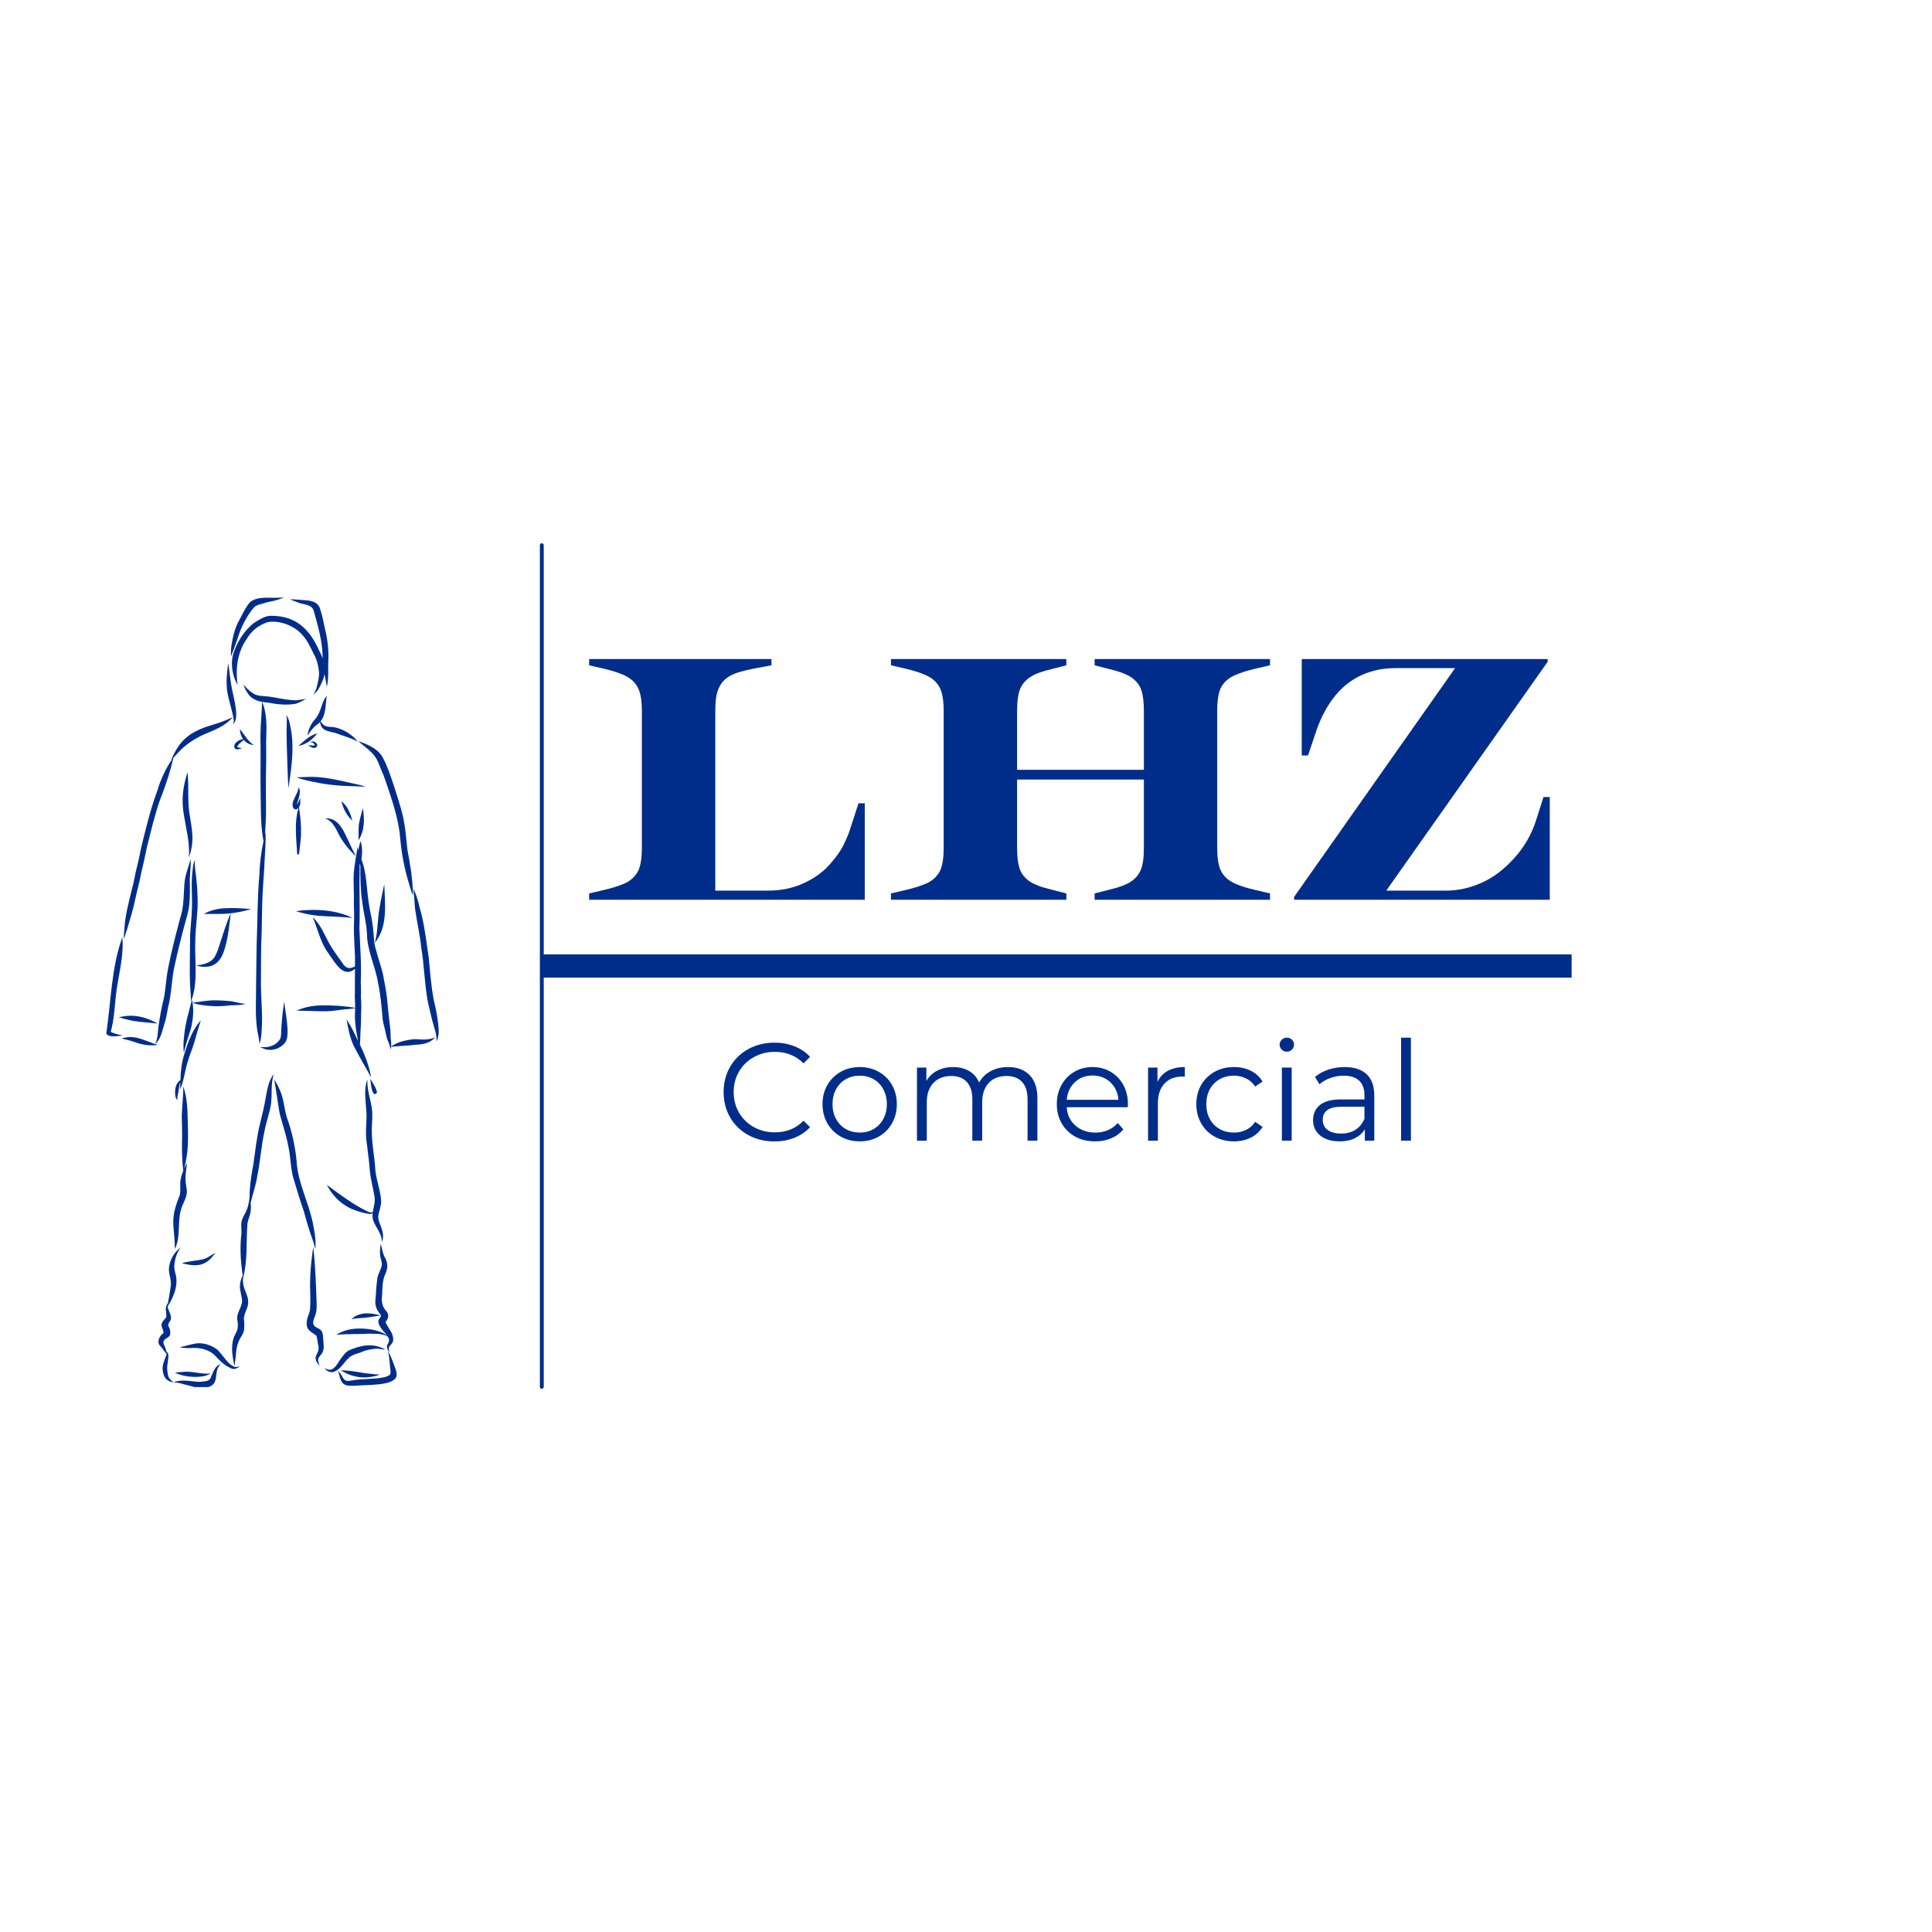 <?xml version="1.0" encoding="UTF-8"?> <svg xmlns="http://www.w3.org/2000/svg" xmlns:xlink="http://www.w3.org/1999/xlink" width="500" zoomAndPan="magnify" viewBox="0 0 375 375" height="500" preserveAspectRatio="xMidYMid meet" version="1.0"><defs><g></g><clipPath id="b5f0a1a274"><path d="M 44 115.48 L 56 115.48 L 56 128 L 44 128 Z M 44 115.48 " clip-rule="nonzero"></path></clipPath><clipPath id="7cdc06ce3a"><path d="M 20.633 181 L 24 181 L 24 202 L 20.633 202 Z M 20.633 181 " clip-rule="nonzero"></path></clipPath><clipPath id="2c32a5d1e9"><path d="M 33 264 L 43 264 L 43 269.23 L 33 269.23 Z M 33 264 " clip-rule="nonzero"></path></clipPath><clipPath id="69248e17d6"><path d="M 80.172 172.441 L 85.133 172.441 L 85.133 202.211 L 80.172 202.211 Z M 80.172 172.441 " clip-rule="nonzero"></path></clipPath></defs><path stroke-linecap="round" transform="matrix(0, -0.75, 0.75, 0, 104.789, 269.555)" fill="none" stroke-linejoin="miter" d="M 0.5 0.5 L 218.312 0.5 " stroke="#002d8a" stroke-width="1" stroke-opacity="1" stroke-miterlimit="4"></path><path fill="#002d8a" d="M 59.426 135.637 C 58.773 135.727 58.117 135.875 57.461 135.938 C 56.051 135.895 54.637 135.633 53.254 135.371 C 53.285 135.375 53.316 135.383 53.348 135.387 C 50.059 134.762 49.82 135.734 47.238 132.871 C 48.016 134.988 48.988 135.895 50.867 136.234 C 50.816 138.453 50.566 140.66 50.547 142.879 C 50.621 146.211 50.531 149.543 50.578 152.871 C 50.668 156.344 50.488 159.855 51.145 163.277 C 50.672 165.465 50.402 167.688 50.34 169.926 C 49.938 174.391 49.996 178.871 49.816 183.348 C 49.742 187.023 49.723 190.703 49.672 194.383 C 49.637 196.695 49.656 199.016 50.195 201.277 C 50.277 201.73 50.328 202.195 50.391 202.648 C 50.66 201.742 50.762 200.801 50.801 199.855 C 51.008 196.688 50.609 193.527 50.652 190.359 C 50.66 187.176 50.641 183.992 50.793 180.812 C 50.848 177.574 50.867 174.336 51.117 171.102 C 51.199 169.961 51.277 168.82 51.328 167.676 C 51.324 167.703 51.324 167.73 51.32 167.758 C 51.348 167.367 51.371 166.977 51.387 166.586 C 51.387 166.59 51.387 166.594 51.387 166.594 C 51.469 164.934 51.617 163.258 51.547 161.594 C 51.516 161.715 51.488 161.832 51.457 161.949 C 51.492 161.113 51.52 160.277 51.586 159.445 C 51.684 157.289 51.59 155.129 51.613 152.973 C 51.586 150.531 51.703 148.098 51.668 145.656 C 51.562 142.504 52.16 139.23 50.875 136.234 C 51.195 136.297 51.539 136.336 51.914 136.363 C 53.695 136.699 55.523 136.922 57.324 136.613 C 58.07 136.418 58.742 135.992 59.426 135.637 " fill-opacity="1" fill-rule="nonzero"></path><path fill="#002d8a" d="M 55.996 152.953 C 56.09 152.391 56.164 151.82 56.238 151.254 C 56.715 147.969 57.059 144.594 56.426 141.309 C 56.281 140.746 56.066 139 55.449 138.879 C 55.836 139.18 55.621 140.012 55.66 140.465 C 55.613 141.551 55.598 142.637 55.645 143.723 C 55.695 146.391 55.805 149.055 55.906 151.719 C 55.926 152.133 55.953 152.543 55.996 152.953 " fill-opacity="1" fill-rule="nonzero"></path><path fill="#002d8a" d="M 45.391 139.934 C 45.395 140.164 45.27 140.367 45.105 140.512 C 45.238 140.465 45.363 140.41 45.465 140.309 C 46.457 138.984 45.242 135.035 44.961 133.418 C 44.688 131.855 44.527 130.27 44.305 128.707 C 44.039 130.488 43.867 132.32 44.09 134.117 C 44.383 136.082 45.152 137.969 45.391 139.934 " fill-opacity="1" fill-rule="nonzero"></path><g clip-path="url(#b5f0a1a274)"><path fill="#002d8a" d="M 46.008 124.258 C 46.703 121.934 47.77 119.66 49.371 117.82 C 49.863 117.398 50.531 117.309 51.129 117.113 C 51.629 116.941 52.148 116.84 52.664 116.73 C 53.508 116.57 54.32 116.281 55.121 115.969 C 54.836 115.977 54.539 115.988 54.254 116.004 C 52.414 116.156 49.859 115.594 48.418 116.996 C 47.559 118.078 46.973 119.355 46.328 120.574 C 45.512 122.082 45.156 123.785 44.898 125.465 C 44.812 126.121 44.816 126.789 44.824 127.449 C 45.234 126.395 45.629 125.324 46.008 124.258 " fill-opacity="1" fill-rule="nonzero"></path></g><path fill="#002d8a" d="M 60.875 118.543 C 60.863 118.488 60.852 118.434 60.844 118.379 C 61.598 121.043 62.379 123.734 62.582 126.512 C 62.598 126.949 62.609 127.383 62.629 127.82 C 62.434 127.242 62.18 126.688 61.891 126.168 C 60.039 122.004 57.312 119.484 52.551 119.527 C 51.348 119.562 50.305 120.273 49.32 120.895 C 47.465 122.277 45.926 124.758 45.25 126.961 C 44.863 128.426 44.984 130.02 45.441 131.457 C 45.609 131.969 45.84 132.457 46.133 132.906 C 46.039 132.402 45.992 131.891 45.969 131.379 C 45.969 131.402 45.973 131.426 45.973 131.445 C 45.824 128.863 46.348 126.223 47.855 124.078 C 48.816 122.422 50.059 121.461 51.836 120.785 C 54.164 120.289 57.172 121.441 58.691 123.254 C 59.672 124.293 60.238 125.621 60.875 126.883 C 61.477 127.945 61.789 129.145 61.91 130.355 C 61.992 131.23 61.781 132.082 61.586 132.926 C 61.449 133.602 61.219 134.246 60.809 134.805 C 61.754 134.199 62.164 133.121 62.605 132.141 C 62.797 131.715 62.918 131.273 62.977 130.828 C 63.148 131.656 63.324 132.484 63.438 133.316 C 63.789 131.805 63.695 130.359 63.699 128.844 C 63.863 126.559 63.629 124.27 63.078 122.051 C 62.773 120.66 62.523 119.254 62.039 117.91 C 61.434 116.547 59.75 116.527 58.469 116.449 C 57.738 116.391 57.004 116.312 56.27 116.324 C 56.77 116.531 57.281 116.742 57.797 116.922 C 58.805 117.395 60.547 117.242 60.875 118.543 " fill-opacity="1" fill-rule="nonzero"></path><path fill="#002d8a" d="M 62.219 140.023 C 63.305 138.68 63.164 136.766 63.418 135.047 C 62.328 136.371 62.348 138.289 61.184 139.562 C 60.344 140.461 59.852 141.578 59.68 142.785 C 60.203 142.047 60.691 141.285 61.422 140.734 C 61.406 140.75 61.387 140.766 61.367 140.781 C 61.66 140.594 61.902 140.383 62.109 140.156 C 62.402 141.855 63.488 141.852 65.059 142.262 C 66.535 142.812 68.074 143.207 69.469 143.953 C 68.281 142.504 66.547 141.43 64.695 141.121 C 63.301 141.047 62.973 141.074 62.219 140.023 " fill-opacity="1" fill-rule="nonzero"></path><path fill="#002d8a" d="M 46.008 144.973 C 46.012 144.977 46.012 144.98 46.012 144.984 C 46.012 144.98 46.012 144.977 46.008 144.973 Z M 46.008 144.965 C 46.008 144.969 46.008 144.969 46.008 144.973 C 46.008 144.969 46.008 144.969 46.008 144.965 Z M 46.566 141.516 C 46.559 142.219 46.793 142.918 47.203 143.469 C 47.129 143.48 47.059 143.496 46.992 143.508 C 46.539 143.605 46.102 143.816 45.785 144.156 C 45.363 144.535 45.305 145.461 46.039 145.461 C 46.371 145.441 46.695 145.332 47.004 145.211 C 46.684 145.137 46.305 145.164 46.02 144.992 C 46.242 144.402 46.836 144.035 47.332 143.633 C 47.805 144.191 48.469 144.57 49.25 144.602 C 48.082 143.852 47.418 142.574 46.566 141.516 " fill-opacity="1" fill-rule="nonzero"></path><path fill="#002d8a" d="M 57.895 144.797 C 59.598 144.43 60.516 143.621 61.617 142.344 C 60.125 142.672 59.031 143.855 57.895 144.797 " fill-opacity="1" fill-rule="nonzero"></path><path fill="#002d8a" d="M 60.406 144.672 C 60.41 144.672 60.414 144.672 60.422 144.672 C 60.43 144.672 60.441 144.676 60.449 144.676 C 60.438 144.672 60.422 144.672 60.406 144.672 " fill-opacity="1" fill-rule="nonzero"></path><path fill="#002d8a" d="M 61.277 145.109 C 62.027 144.598 61.203 143.797 60.527 143.926 C 59.824 144.133 60.668 143.93 61.008 144.414 C 61.301 144.824 60.656 144.703 60.422 144.672 C 60.219 144.652 60.016 144.641 59.816 144.645 C 60.23 144.906 60.766 145.355 61.277 145.109 " fill-opacity="1" fill-rule="nonzero"></path><path fill="#002d8a" d="M 57.637 165.078 C 57.703 165.32 57.531 165.812 57.875 165.859 C 57.988 165.852 58.051 165.762 58.059 165.656 C 58.16 164.512 58.352 163.379 58.418 162.23 C 58.488 160.387 58.34 158.516 58.02 156.703 C 58.219 156.402 58.324 155.992 58.285 155.68 C 58.297 155.422 58.305 155.16 58.305 154.902 C 58.062 155.32 57.914 155.809 57.609 156.188 C 57.871 155.09 58.555 153.848 57.965 152.75 C 57.961 154.066 56.188 155.699 57 156.949 C 57.371 157.219 57.703 157.09 57.941 156.809 C 57.133 159.492 57.48 162.32 57.637 165.078 " fill-opacity="1" fill-rule="nonzero"></path><path fill="#002d8a" d="M 24.742 180.141 C 25.281 178.277 25.875 176.438 26.25 174.535 C 26.617 172.848 27.098 171.191 27.395 169.488 C 27.816 167.824 28.172 166.152 28.508 164.469 C 28.867 162.945 29.301 161.438 29.652 159.914 C 30.176 158.074 30.641 156.215 31.379 154.445 C 32.281 152.051 33.098 149.586 33.652 147.086 C 33.898 146.824 34.141 146.562 34.379 146.297 C 35.832 144.648 37.664 143.41 39.664 142.52 C 41.656 141.68 43.785 140.91 45.184 139.176 C 43.543 140.035 41.766 140.535 40.008 141.082 C 36.395 142.387 34.699 143.988 33.227 147.531 C 33.305 147.449 33.387 147.367 33.465 147.285 C 32.188 149.156 31.211 151.195 30.57 153.371 C 29.219 157.023 28.301 160.82 27.387 164.598 C 27.094 166.125 26.75 167.641 26.367 169.148 C 26.125 170.285 25.938 171.438 25.609 172.555 C 25.008 175.105 24.293 177.652 24.145 180.285 C 23.875 183.223 24 182.258 24.742 180.141 " fill-opacity="1" fill-rule="nonzero"></path><path fill="#002d8a" d="M 36.398 149.891 C 35.449 152.883 35.176 155.344 35.734 158.449 C 36.172 161.082 36.879 163.688 36.66 166.383 C 37.875 163.25 37.215 160.824 36.738 157.68 C 36.379 155.098 36.691 152.473 36.398 149.891 " fill-opacity="1" fill-rule="nonzero"></path><g clip-path="url(#7cdc06ce3a)"><path fill="#002d8a" d="M 21.492 200.285 C 22.23 197.641 22.262 194.879 22.625 192.172 C 23.117 188.766 24.066 185.371 23.742 181.906 C 21.594 187.91 21.559 194.352 20.633 200.574 C 21.004 201.508 23.016 201.039 23.824 201.012 C 23.043 200.809 22.219 200.656 21.492 200.285 " fill-opacity="1" fill-rule="nonzero"></path></g><path fill="#002d8a" d="M 24.402 201.371 C 24.129 201.426 23.852 201.484 23.586 201.559 C 24.285 201.777 25.023 201.883 25.715 202.125 C 26.984 202.609 28.332 202.949 29.699 202.891 C 29.996 202.867 30.32 202.93 30.586 202.758 C 30.477 202.758 30.363 202.754 30.262 202.707 C 28.371 202.105 26.445 200.957 24.402 201.371 " fill-opacity="1" fill-rule="nonzero"></path><path fill="#002d8a" d="M 30.551 202.195 C 31.242 201.293 31.48 200.156 31.801 199.094 C 32.168 197.992 32.406 196.867 32.578 195.723 C 33.355 192.84 33.277 189.824 34.004 186.934 C 34.504 184.645 35.078 182.367 35.668 180.102 C 36.07 178.535 36.633 177 36.758 175.379 C 36.902 173.855 36.871 172.328 36.832 170.801 C 36.867 169.449 37.074 168.098 37.016 166.742 C 36.586 168.262 35.969 169.746 35.812 171.324 C 35.613 173.555 35.746 175.84 35.027 178 C 34.125 181.387 33.234 184.777 32.57 188.223 C 32.23 190.066 32.164 191.949 31.797 193.785 C 31.352 195.523 31.043 197.289 30.785 199.062 C 30.637 200.105 30.66 201.18 30.309 202.18 C 30.238 202.336 30.148 202.477 30.055 202.617 C 30.242 202.504 30.414 202.367 30.551 202.195 " fill-opacity="1" fill-rule="nonzero"></path><path fill="#002d8a" d="M 24.117 197.254 C 23.766 197.305 23.406 197.367 23.062 197.445 C 23.656 197.637 24.258 197.805 24.867 197.941 C 26.496 198.352 28.18 198.422 29.844 198.59 C 30.09 198.617 30.344 198.648 30.586 198.664 C 28.641 197.543 26.367 196.891 24.117 197.254 " fill-opacity="1" fill-rule="nonzero"></path><path fill="#002d8a" d="M 37.379 168.953 C 37.055 171.34 37.324 173.738 37.266 176.133 C 37.219 178.273 36.879 180.398 36.891 182.539 C 36.895 185.219 36.781 187.902 36.867 190.582 C 36.91 191.855 37.055 193.129 37.07 194.402 C 38.539 190.637 37.738 186.531 37.906 182.602 C 37.934 179.891 38.449 177.199 38.359 174.488 C 38.316 173.227 38.277 171.961 38.113 170.711 C 38.059 169.453 37.684 168.188 37.852 166.938 C 37.477 167.539 37.469 168.27 37.379 168.953 " fill-opacity="1" fill-rule="nonzero"></path><path fill="#002d8a" d="M 43.953 177.359 C 43.934 177.359 43.918 177.359 43.898 177.359 C 43.895 177.359 43.887 177.363 43.879 177.363 C 43.906 177.359 43.93 177.359 43.953 177.359 " fill-opacity="1" fill-rule="nonzero"></path><path fill="#002d8a" d="M 43.723 176.281 C 42.277 176.352 40.824 176.668 39.57 177.41 C 41.008 177.359 42.457 177.441 43.898 177.359 C 44.191 177.336 44.484 177.309 44.777 177.273 C 43.879 179.305 43.25 181.438 42.562 183.547 C 41.824 185.793 41.434 186.793 38.91 187.27 C 38.625 187.316 38.328 187.348 38.043 187.391 C 38.414 187.484 38.785 187.582 39.16 187.633 C 41.93 187.91 43.062 186.238 43.715 183.816 C 44.324 181.691 44.52 179.457 44.789 177.273 C 46.129 177.117 47.461 176.844 48.75 176.449 C 47.082 176.305 45.398 176.203 43.723 176.281 " fill-opacity="1" fill-rule="nonzero"></path><path fill="#002d8a" d="M 44.953 195.125 C 45.859 195.098 46.777 195.105 47.656 194.867 C 46.715 194.762 45.805 194.508 44.879 194.336 C 43.848 194.23 42.805 194.164 41.77 194.16 C 40.285 194.145 38.832 194.453 37.367 194.621 C 37.332 194.434 37.297 194.25 37.254 194.066 C 36.707 196.277 35.988 198.449 35.781 200.73 C 35.613 201.926 35.547 203.141 35.68 204.344 C 35.789 203.969 35.879 203.578 35.973 203.191 C 36.312 201.777 36.91 200.434 37.203 199.004 C 37.492 197.574 37.613 196.074 37.367 194.633 C 38.465 195.051 39.652 195.164 40.82 195.258 C 42.203 195.387 43.578 195.258 44.953 195.125 " fill-opacity="1" fill-rule="nonzero"></path><path fill="#002d8a" d="M 54.633 199.234 C 54.555 199.992 54.633 200.773 54.445 201.516 C 53.859 202.746 52.398 203.336 51.09 203.25 C 50.465 203.227 50.324 203.168 51 203.465 C 52.543 204.203 54.531 203.594 55.465 202.184 C 56.336 200.668 55.344 196.266 55.148 194.383 C 54.926 195.992 54.727 197.609 54.633 199.234 " fill-opacity="1" fill-rule="nonzero"></path><path fill="#002d8a" d="M 65.773 177.961 C 66.637 178.035 67.508 178.023 68.355 178.219 C 68.051 178.016 67.719 177.824 67.367 177.707 C 64.98 176.797 62.41 176.523 59.871 176.637 C 59.055 176.66 58.242 176.734 57.434 176.855 C 58.504 177.188 59.605 177.457 60.711 177.617 C 62.387 177.875 64.086 177.844 65.773 177.961 " fill-opacity="1" fill-rule="nonzero"></path><path fill="#002d8a" d="M 38.988 198.039 C 37.367 199.848 36.535 202.156 35.828 204.441 C 35.25 206.133 35.09 207.895 35.012 209.664 C 33.344 210.633 34.113 214.273 34.535 213.219 C 34.535 213.219 34.535 213.219 34.539 213.219 C 34.492 213.242 34.449 213.266 34.398 213.266 C 34.406 212.672 34.645 212.078 34.699 211.48 C 34.762 210.996 34.828 210.504 35 210.047 C 34.98 210.52 34.969 210.992 34.953 211.465 C 35.711 209.762 35.875 207.883 36.422 206.113 C 36.812 204.789 37.363 203.527 37.75 202.203 C 38.113 200.883 38.492 199.57 38.914 198.27 C 38.914 198.273 38.914 198.273 38.914 198.277 C 38.938 198.199 38.969 198.113 38.988 198.039 " fill-opacity="1" fill-rule="nonzero"></path><path fill="#002d8a" d="M 35.137 234.773 C 35.469 233.543 36.34 232.43 36.27 231.109 C 36.172 230.234 35.973 229.367 36 228.477 C 36.043 227.551 36.227 226.629 36.266 225.699 C 36.09 226.109 35.895 226.512 35.715 226.922 C 36.121 225.418 36.387 223.879 36.453 222.32 C 36.547 220.598 36.473 218.867 36.43 217.141 C 36.383 215.031 36.293 212.844 35.559 210.852 C 35.625 212.766 35.316 214.664 35.285 216.578 C 35.297 218.285 35.398 219.996 35.328 221.703 C 35.328 221.672 35.328 221.637 35.328 221.602 C 35.305 223.488 35.348 225.387 35.57 227.254 C 35.352 227.781 35.168 228.32 35.078 228.887 C 34.836 229.91 35.156 230.969 34.887 231.98 C 32.84 237.059 33.91 237.605 33.938 242.445 C 35.137 240.051 34.379 237.277 35.137 234.773 " fill-opacity="1" fill-rule="nonzero"></path><path fill="#002d8a" d="M 50.504 217.949 C 49.855 220.586 49.547 223.281 49.188 225.969 C 48.879 227.586 48.605 229.211 48.496 230.855 C 48.461 231.32 48.414 232.016 48.426 232.613 C 48.297 233.289 48.215 233.98 47.977 234.629 C 47.727 235.332 47.285 235.949 47.02 236.645 C 46.672 237.559 46.926 238.559 46.855 239.512 C 46.531 242.195 46.711 244.898 47.113 247.562 C 46.613 248.551 46.406 249.652 46.699 250.754 C 46.82 251.508 47.117 252.277 46.922 253.039 C 46.637 254.148 45.801 255.164 46.094 256.363 C 46.164 256.754 46.195 257.16 46.145 257.559 C 46.129 258.262 45.711 258.82 45.438 259.438 C 44.953 260.758 44.984 262.184 45.207 263.555 C 45.27 264.086 45.355 264.621 45.57 265.117 C 45.574 264.844 45.586 264.566 45.625 264.293 C 45.852 263.074 45.758 261.801 46.23 260.637 C 46.504 259.691 47.324 258.992 47.391 257.977 C 47.574 255.398 46.875 256.574 48.004 253.777 C 48.73 251.414 46.898 250.539 47.188 248.016 C 48.102 244.68 47.746 241.203 48.012 237.789 C 48.02 237.066 48.359 236.414 48.527 235.723 C 48.738 234.984 48.73 234.227 48.645 233.477 C 49.039 231.805 49.629 230.176 49.902 228.473 C 50.52 225.523 50.695 222.5 51.34 219.559 C 51.633 217.902 52.234 216.32 52.543 214.668 C 52.922 212.621 52.469 210.449 53.156 208.461 C 52.105 209.762 51.879 211.516 51.566 213.105 C 51.301 214.742 50.898 216.344 50.504 217.949 " fill-opacity="1" fill-rule="nonzero"></path><path fill="#002d8a" d="M 61.215 242.434 C 61.383 240.633 61.008 238.848 60.664 237.09 C 59.859 233.449 58.105 230.039 57.652 226.312 C 57.422 223.086 56.777 219.906 55.664 216.863 C 55.348 215.805 55.215 214.707 54.977 213.633 C 54.656 212.16 54.02 210.766 53.227 209.492 C 53.617 211.691 53.891 213.906 54.277 216.102 C 54.812 218.195 55.539 220.234 55.934 222.359 C 56.426 224.441 56.359 226.613 56.945 228.672 C 57.582 230.82 58.23 232.961 58.965 235.078 C 59.492 237.016 60.043 238.949 60.754 240.832 C 60.914 241.363 61.07 241.898 61.215 242.434 " fill-opacity="1" fill-rule="nonzero"></path><path fill="#002d8a" d="M 72.145 235.348 C 71.766 235.402 71.426 235.145 71.078 235.016 C 68.34 233.648 65.883 231.785 63.43 229.98 C 64.66 232.332 66.676 234.238 69.25 235.016 C 70.004 235.285 70.781 235.488 71.574 235.613 C 71.855 235.688 72.125 235.625 72.328 235.461 C 72.293 235.766 72.289 236.082 72.332 236.414 C 72.617 238.051 74.23 239.32 74.074 241.059 C 74.527 240.293 74.34 239.344 74.105 238.535 C 73.836 237.645 73.27 236.797 73.449 235.832 C 73.625 234.918 74.004 234.031 73.98 233.094 C 73.863 231.09 73.078 229.195 72.859 227.203 C 72.73 224.484 72.098 221.793 72.168 219.066 C 72.211 217.68 72.371 216.285 72.152 214.906 C 71.941 213.66 71.559 212.453 71.395 211.199 C 71.395 211.219 71.398 211.238 71.402 211.258 C 71.316 210.691 71.324 210.113 71.281 209.547 C 70.48 211.871 71.129 214.289 71.152 216.668 C 71.133 217.859 71.012 219.047 71.035 220.238 C 71.098 221.59 71.352 222.926 71.48 224.273 C 71.648 225.371 71.695 226.48 71.82 227.586 C 71.992 229.035 72.391 230.445 72.617 231.887 C 72.957 233.168 72.523 234.148 72.359 235.219 C 72.277 235.281 72.199 235.336 72.145 235.348 " fill-opacity="1" fill-rule="nonzero"></path><path fill="#002d8a" d="M 73.152 212.102 C 73.25 211.469 72.203 210.02 71.883 209.379 C 71.93 209.906 72.16 213.344 73.152 212.102 " fill-opacity="1" fill-rule="nonzero"></path><path fill="#002d8a" d="M 74.547 243.77 C 74.234 243.023 74.125 242.203 73.902 241.43 C 73.789 242.297 73.648 243.188 73.855 244.051 C 73.961 244.535 74.168 245.016 74.113 245.516 C 73.977 246.43 73.379 247.195 73.242 248.109 C 73.156 249.062 72.98 250.008 72.98 250.965 C 72.973 251.742 72.746 252.516 72.902 253.289 C 73.004 254.027 73.441 254.652 73.898 255.219 C 74.305 255.77 72.652 255.914 73.945 257.738 C 74.289 258.309 74.809 258.754 75.18 259.297 C 75.078 259.191 74.969 259.094 74.848 259.008 C 73.277 258.086 71.07 257.797 69.27 257.879 C 67.863 257.945 66.461 258.312 65.281 259.094 C 67.363 258.871 69.461 259.004 71.547 258.867 C 72.621 258.918 73.738 258.801 74.766 259.18 C 74.938 259.25 75.105 259.344 75.27 259.438 C 75.312 259.512 75.355 259.586 75.391 259.664 C 75.699 260.281 75.395 260.586 75.141 261.125 C 75 261.559 75.359 262.355 75.605 262.465 C 74.883 260.695 77.109 261.328 76.023 258.715 C 75.648 257.988 75.098 257.352 74.832 256.574 C 75.336 256.047 75.562 255.203 75.07 254.598 C 75.074 254.605 75.078 254.613 75.086 254.621 C 75.031 254.547 74.973 254.473 74.914 254.402 C 74.938 254.43 74.957 254.457 74.98 254.484 C 74.98 254.484 74.977 254.484 74.977 254.48 C 74.992 254.5 75.008 254.52 75.023 254.543 C 74.188 253.672 73.996 252.598 74.164 251.438 C 74.234 250.07 74.203 248.637 74.746 247.363 C 74.727 247.41 74.707 247.457 74.688 247.508 C 75.363 246.109 75.34 245.102 74.547 243.77 " fill-opacity="1" fill-rule="nonzero"></path><path fill="#002d8a" d="M 67.648 263.621 C 68.363 262.852 69.496 262.77 70.406 262.328 C 71.238 262 72.141 261.852 73.027 261.773 C 73.406 261.723 74.773 262.043 74.742 261.918 C 74.742 261.918 74.742 261.918 74.738 261.918 C 74.742 261.918 74.742 261.918 74.742 261.918 C 73.516 261.277 72.52 261.062 71.137 261.145 C 69.945 261.262 68.77 261.641 67.68 262.121 C 66.961 262.539 66.488 263.273 66.008 263.934 C 65.508 264.629 65.078 265.617 64.191 265.859 C 63.762 265.906 63.32 265.789 62.988 265.512 C 63.316 266.148 64.152 266.512 64.84 266.262 C 66.086 265.77 66.715 264.5 67.648 263.621 " fill-opacity="1" fill-rule="nonzero"></path><path fill="#002d8a" d="M 62.488 258.469 C 62.207 257.934 61.578 257.793 61.113 257.465 C 60.406 256.859 61.047 255.805 61.266 255.09 C 61.496 254.305 61.48 253.473 61.449 252.66 C 61.328 249.102 61.195 245.535 60.805 241.996 C 60.43 244.461 60.18 246.969 60.18 249.465 C 60.223 251.027 60.285 252.598 60.18 254.156 C 60.117 254.863 59.723 255.48 59.594 256.176 C 59.27 258.105 60.121 258.312 61.426 259.25 C 61.59 259.852 61.637 260.48 61.758 261.09 C 61.75 261.047 61.742 261 61.738 260.953 C 62.188 262.617 61.004 262.832 61.324 264.016 C 61.445 264.438 61.738 264.773 62.047 265.074 C 61.934 264.785 61.812 264.496 61.766 264.188 C 61.57 263.426 62.406 263.062 62.633 262.426 C 62.98 261.605 62.781 260.688 62.723 259.824 C 62.668 259.371 62.707 258.883 62.488 258.469 " fill-opacity="1" fill-rule="nonzero"></path><path fill="#002d8a" d="M 73.914 255.328 C 72.957 255.082 71.984 254.887 70.992 254.922 C 69.984 254.984 68.938 255.309 68.219 256.047 C 68.691 255.938 69.18 255.883 69.664 255.863 C 71.09 255.797 72.508 255.547 73.914 255.328 " fill-opacity="1" fill-rule="nonzero"></path><path fill="#002d8a" d="M 75.289 262.316 C 75.551 263.078 75.562 263.891 75.656 264.684 C 75.621 265.188 76.031 266.578 75.648 266.852 C 75.168 267.219 74.559 267.328 73.977 267.434 C 72.086 267.73 70.16 267.602 68.273 267.945 C 67.18 268.156 66.855 268.043 66.344 267.027 C 66.137 266.66 65.879 266.328 65.539 266.074 C 65.609 266.207 65.684 266.344 65.746 266.484 C 66.324 269.086 66.91 269.055 69.414 268.941 C 71.113 268.758 76.523 269.047 76.965 267.086 C 77.105 266.199 76.598 265.363 76.34 264.539 C 76.02 263.785 75.801 262.969 75.289 262.316 " fill-opacity="1" fill-rule="nonzero"></path><path fill="#002d8a" d="M 71.543 266.613 C 71.57 266.617 71.602 266.621 71.629 266.625 C 71.234 266.586 70.84 266.531 70.445 266.48 C 70.484 266.488 70.52 266.492 70.559 266.496 C 69.098 266.25 67.629 265.984 66.148 265.988 C 67.914 267.078 70.023 267.648 72.086 267.227 C 72.082 267.227 72.074 267.227 72.066 267.23 C 72.633 267.145 73.219 267.051 73.73 266.781 C 73 266.809 72.27 266.691 71.543 266.613 " fill-opacity="1" fill-rule="nonzero"></path><path fill="#002d8a" d="M 41.953 261.789 C 40.746 260.977 39.23 260.527 37.781 260.809 C 36.793 260.984 35.844 261.316 34.855 261.5 C 35.59 261.656 36.348 261.684 37.098 261.66 C 37.07 261.66 37.039 261.66 37.008 261.66 C 38.594 261.523 40.262 261.84 41.504 262.887 C 42.449 263.828 43.32 264.91 44.578 265.449 C 45.34 265.961 45.91 265.656 46.602 265.211 C 46.289 265.258 45.973 265.324 45.652 265.352 C 43.992 264.77 43.285 262.832 41.953 261.789 " fill-opacity="1" fill-rule="nonzero"></path><path fill="#002d8a" d="M 36.891 245.512 C 36.887 245.512 36.883 245.512 36.879 245.508 C 36.883 245.512 36.887 245.512 36.891 245.512 " fill-opacity="1" fill-rule="nonzero"></path><path fill="#002d8a" d="M 36.969 245.523 C 36.965 245.523 36.961 245.52 36.961 245.52 C 36.961 245.52 36.965 245.52 36.969 245.523 " fill-opacity="1" fill-rule="nonzero"></path><path fill="#002d8a" d="M 41.82 243.145 C 40.91 243.656 40.078 244.383 39.008 244.508 C 37.766 244.742 36.496 244.816 35.285 245.188 C 35.809 245.324 36.348 245.434 36.891 245.512 C 36.914 245.516 36.938 245.52 36.961 245.52 C 39.27 245.828 40.543 244.98 41.82 243.145 " fill-opacity="1" fill-rule="nonzero"></path><path fill="#002d8a" d="M 32.41 262.605 C 32.414 262.605 32.418 262.602 32.418 262.602 C 32.422 262.602 32.426 262.605 32.426 262.605 C 32.426 262.613 32.422 262.621 32.418 262.625 C 32.418 262.617 32.414 262.609 32.41 262.605 Z M 32.688 267.223 C 32.508 266.508 32.387 265.75 32.477 265.012 C 32.52 264.516 32.934 262.723 32.461 262.484 C 32.43 262.484 32.398 262.5 32.375 262.516 C 32.273 262.254 32.223 261.961 32.117 261.711 C 31.992 261.199 31.469 260.648 31.859 260.141 C 32.242 259.664 33.066 259.547 33.047 258.805 C 33.09 257.312 32.16 257.539 33.023 256.391 C 33.121 256.207 33.18 255.996 33.188 255.785 C 33.168 254.996 32.637 254.324 32.531 253.574 C 32.688 253.348 32.832 253.113 32.969 252.875 C 33.73 251.488 34.363 249.875 34.246 248.273 C 34.191 247.414 33.801 246.613 33.824 245.75 C 33.902 244.477 34.289 243.137 35.086 242.129 C 33.773 243.031 32.859 244.703 32.781 246.293 C 32.766 247.414 33.309 248.488 33.145 249.617 C 33.148 249.59 33.152 249.562 33.156 249.535 C 32.988 250.82 32.762 252.098 32.512 253.371 C 32.508 253.219 32.523 253.066 32.566 252.906 C 31.855 253.949 32.402 254.652 32.258 255.711 C 31.812 256.242 31.137 256.785 31.414 257.57 C 31.535 257.949 31.734 258.309 31.75 258.715 C 30.953 259.277 30.324 260.488 31.133 261.297 C 31.594 261.734 31.863 262.336 32.32 262.777 C 32.336 262.789 32.348 262.801 32.363 262.812 C 32.094 263.676 31.629 264.5 31.562 265.414 C 31.527 266.855 32.098 268.156 33.676 268.301 C 33.289 268 32.895 267.68 32.688 267.223 " fill-opacity="1" fill-rule="nonzero"></path><g clip-path="url(#2c32a5d1e9)"><path fill="#002d8a" d="M 40.98 267.207 C 40.805 267.871 40.246 268.078 39.613 268.133 C 39.141 268.191 38.664 268.25 38.195 268.188 C 36.785 268.074 34.961 267.688 33.672 268.348 C 34.758 268.277 35.766 268.777 36.812 268.973 C 37.473 269.129 38.117 269.383 38.797 269.422 C 39.828 269.402 41.199 269.309 41.684 268.238 C 42.141 267.191 41.805 265.773 42.699 264.941 C 42.695 264.941 42.691 264.945 42.688 264.949 C 42.715 264.93 42.738 264.91 42.762 264.891 C 42.762 264.891 42.758 264.895 42.758 264.895 C 42.805 264.859 42.859 264.828 42.902 264.793 C 41.766 264.996 41.418 266.285 40.98 267.207 " fill-opacity="1" fill-rule="nonzero"></path></g><path fill="#002d8a" d="M 38.102 268.176 C 38.133 268.18 38.164 268.188 38.195 268.188 C 38.199 268.188 38.203 268.191 38.211 268.191 C 38.172 268.188 38.137 268.18 38.102 268.176 " fill-opacity="1" fill-rule="nonzero"></path><path fill="#002d8a" d="M 40.945 267.285 C 40.957 267.258 40.969 267.234 40.98 267.207 C 40.984 267.195 40.988 267.184 40.992 267.172 C 40.977 267.211 40.961 267.246 40.945 267.285 " fill-opacity="1" fill-rule="nonzero"></path><path fill="#002d8a" d="M 38.93 267.203 C 39.625 267.148 40.293 266.938 40.898 266.594 C 40.68 266.605 40.457 266.613 40.234 266.629 C 38.633 266.645 37.066 266.086 35.453 266.293 C 34.945 266.324 34.438 266.367 33.938 266.434 C 35.492 267.137 37.238 267.375 38.93 267.203 " fill-opacity="1" fill-rule="nonzero"></path><path fill="#002d8a" d="M 70.43 156.879 C 70.16 157.922 69.82 158.953 69.66 160.02 C 69.543 161.035 69.648 162.062 69.57 163.078 C 70.797 161.293 70.773 158.934 70.43 156.879 " fill-opacity="1" fill-rule="nonzero"></path><path fill="#002d8a" d="M 72.773 146.828 C 73.332 147.598 73.598 148.523 73.977 149.387 C 74.645 150.809 75.062 152.324 75.594 153.801 C 76.559 156.754 77.465 159.746 77.695 162.863 C 77.969 165.812 78.516 168.734 79.402 171.562 C 79.492 171.977 80.188 174.18 80.148 173.625 C 80.125 170.699 79.621 167.824 79.082 164.957 C 78.855 162.812 78.691 160.664 78.234 158.555 C 77.805 156.617 77.133 154.734 76.559 152.84 C 75.863 150.77 75.215 148.637 74.125 146.738 C 73.086 145.176 71.25 144.457 69.555 143.844 C 70.609 144.852 71.914 145.633 72.773 146.828 " fill-opacity="1" fill-rule="nonzero"></path><path fill="#002d8a" d="M 80.766 201.699 C 79.895 201.695 79.035 201.895 78.191 202.09 C 77.367 202.273 76.621 202.688 75.906 203.125 C 75.934 202.828 75.949 202.531 75.914 202.238 C 75.797 201.469 75.82 200.691 75.777 199.918 C 75.531 197.922 75.316 195.922 75.133 193.914 C 74.973 192.297 74.625 190.707 74.336 189.113 C 73.973 187.543 73.406 186.023 73.004 184.461 C 72.477 182.938 72.605 181.301 72.348 179.73 C 72.172 178.102 71.707 176.523 71.523 174.902 C 71.137 172.211 71.152 169.375 70.164 166.82 C 70.332 165.629 70.355 164.418 70 163.258 C 69.773 163.859 69.629 164.48 69.562 165.105 C 69.52 164.867 69.469 164.625 69.41 164.391 C 69.105 166.074 68.84 167.777 68.664 169.48 C 68.559 171.348 68.754 173.215 68.688 175.082 C 68.734 176.68 68.777 178.273 68.688 179.871 C 68.695 181.797 68.812 183.715 68.906 185.633 C 68.906 186.285 68.902 186.938 68.898 187.59 C 67.746 188.148 67.125 188.023 66.336 186.734 C 65.504 185.586 64.672 184.438 63.961 183.211 C 63.988 183.258 64.012 183.301 64.039 183.344 C 63 181.555 62.285 179.48 60.719 178.062 C 61.719 180.414 62.203 183.012 63.781 185.094 C 65.094 186.949 66.691 189.945 68.898 188.043 C 68.891 189.547 68.883 191.047 68.883 192.551 C 68.828 193.574 68.945 194.598 68.938 195.621 C 66.738 195.23 64.504 195.117 62.27 195.152 C 60.656 195.18 59.055 195.492 57.582 196.16 C 59.258 196.176 60.941 196.27 62.625 196.293 C 63.789 196.32 64.945 196.176 66.094 196.008 C 67.039 195.879 68.004 195.867 68.938 195.684 C 68.938 195.895 68.93 196.102 68.914 196.312 C 68.793 198.266 69.125 200.184 69.512 202.086 C 69.5 202.059 69.484 202.031 69.473 202.004 C 68.812 200.594 68.145 199.18 67.281 197.887 C 67.57 199.629 67.906 201.391 68.66 203 C 69.613 204.898 70.719 206.719 71.734 208.578 C 71.973 209.301 71.941 209.227 71.926 208.504 C 71.492 206.508 70.758 204.594 69.859 202.766 C 69.926 202.117 69.949 201.461 69.945 200.812 C 69.992 199.609 70.105 198.414 70.082 197.211 C 70.125 196.012 70.172 194.816 70.055 193.621 C 70.059 192.625 70.102 191.629 70.023 190.633 C 70.18 187.172 69.902 183.727 69.762 180.27 C 69.871 177.594 69.773 174.922 69.773 172.246 C 69.738 170.711 69.84 169.164 69.797 167.629 C 69.844 167.766 69.891 167.906 69.941 168.047 C 69.949 168.023 69.949 168.004 69.953 167.984 C 69.949 170.32 69.945 172.652 70.301 174.973 C 70.535 177.094 71.148 179.16 71.227 181.301 C 71.281 184.59 72.879 187.559 73.375 190.766 C 73.891 193.105 74.066 195.5 74.281 197.879 C 74.387 198.711 74.672 199.504 74.828 200.328 C 74.965 201.02 75.125 201.715 75.43 202.355 C 75.613 202.801 75.711 203.281 75.844 203.738 C 75.859 203.555 75.883 203.367 75.898 203.184 C 76.168 203.168 76.445 203.148 76.715 203.117 C 78.059 202.961 79.418 202.965 80.766 202.773 C 82.125 202.727 83.57 202.457 84.461 201.332 C 83.297 201.902 82.016 201.785 80.766 201.699 " fill-opacity="1" fill-rule="nonzero"></path><g clip-path="url(#69248e17d6)"><path fill="#002d8a" d="M 85.105 199.258 C 84.934 197.492 84.621 195.75 84.168 194.039 C 83.695 191.363 83.469 188.645 83.23 185.941 C 83.031 184.648 82.832 183.355 82.668 182.062 C 82.363 180.07 82.043 178.086 81.449 176.16 C 81.16 174.895 80.805 173.633 80.23 172.465 C 80.379 173.738 80.465 175.012 80.547 176.293 C 80.898 178.793 81.484 181.262 81.746 183.777 C 82.352 187.336 82.379 190.973 83.059 194.527 C 83.379 195.801 83.625 197.09 83.98 198.355 C 84.293 199.602 84.836 200.828 84.711 202.141 C 85.188 201.258 85.203 200.23 85.105 199.258 " fill-opacity="1" fill-rule="nonzero"></path></g><path fill="#002d8a" d="M 72.734 183.016 C 75.344 179.871 74.711 175.414 74.586 171.613 C 74.133 173.785 73.621 175.953 73.414 178.168 C 73.238 179.789 73.223 181.445 72.734 183.016 " fill-opacity="1" fill-rule="nonzero"></path><path fill="#002d8a" d="M 69.09 166.207 C 68.383 164.883 67.773 163.504 67.121 162.152 C 66.383 160.555 65.156 158.586 63.125 158.895 C 64.668 159.375 65.238 160.977 65.926 162.281 C 66.77 163.742 67.852 165.059 69.09 166.207 " fill-opacity="1" fill-rule="nonzero"></path><path fill="#002d8a" d="M 68.375 159.297 C 68.031 157.867 67.445 156.453 66.273 155.508 C 66.609 156.941 67.289 158.289 68.375 159.297 " fill-opacity="1" fill-rule="nonzero"></path><path fill="#002d8a" d="M 69.418 152.266 C 66.141 151.582 62.855 150.613 59.473 150.812 C 58.828 150.832 58.184 150.859 57.539 150.875 C 57.84 150.992 58.156 151.098 58.465 151.203 C 61.48 152.016 64.605 152.496 67.73 152.578 C 68.805 152.629 69.895 152.609 70.961 152.738 C 70.473 152.504 69.941 152.395 69.418 152.266 " fill-opacity="1" fill-rule="nonzero"></path><g fill="#002d8a" fill-opacity="1"><g transform="translate(111.976, 174.636)"><g><path d="M 2.375 0 L 2.375 -1.219 L 5.297 -1.906 C 6.828 -2.258 8.133 -2.672 9.219 -3.141 C 10.301 -3.617 11.133 -4.332 11.719 -5.281 C 12.312 -6.238 12.609 -7.848 12.609 -10.109 L 12.609 -36.625 C 12.609 -38.562 12.379 -40.016 11.922 -40.984 C 11.473 -41.961 10.738 -42.734 9.719 -43.297 C 8.707 -43.859 7.234 -44.367 5.297 -44.828 L 2.375 -45.5 L 2.375 -46.719 L 37.766 -46.719 L 37.766 -45.5 L 34.172 -44.828 C 33.453 -44.691 32.602 -44.488 31.625 -44.219 C 30.656 -43.945 29.82 -43.562 29.125 -43.062 C 28.426 -42.562 27.875 -41.848 27.469 -40.922 C 27.062 -39.992 26.859 -38.562 26.859 -36.625 L 26.859 -1.766 L 37.094 -1.766 C 39.582 -1.766 41.852 -2.227 43.906 -3.156 C 45.969 -4.082 47.648 -5.27 48.953 -6.719 C 50.266 -8.164 51.211 -9.5 51.797 -10.719 C 52.391 -11.938 52.801 -12.93 53.031 -13.703 L 54.656 -18.719 L 55.875 -18.719 L 55.875 0 Z M 2.375 0 "></path></g></g></g><g fill="#002d8a" fill-opacity="1"><g transform="translate(170.558, 174.636)"><g><path d="M 2.375 0 L 2.375 -1.219 L 5.297 -1.906 C 6.828 -2.258 8.133 -2.672 9.219 -3.141 C 10.301 -3.617 11.133 -4.332 11.719 -5.281 C 12.312 -6.238 12.609 -7.848 12.609 -10.109 L 12.609 -36.625 C 12.609 -38.562 12.379 -40.016 11.922 -40.984 C 11.473 -41.961 10.738 -42.734 9.719 -43.297 C 8.707 -43.859 7.234 -44.367 5.297 -44.828 L 2.375 -45.5 L 2.375 -46.719 L 36.422 -46.719 L 36.422 -45.5 L 33.5 -44.75 C 31.738 -44.344 30.395 -43.844 29.469 -43.25 C 28.539 -42.664 27.875 -41.898 27.469 -40.953 C 27.062 -40.004 26.859 -38.562 26.859 -36.625 L 26.859 -25.219 L 51.469 -25.219 L 51.469 -36.625 C 51.469 -38.25 51.32 -39.547 51.031 -40.516 C 50.738 -41.484 50.148 -42.305 49.266 -42.984 C 48.379 -43.672 46.898 -44.258 44.828 -44.75 L 41.906 -45.5 L 41.906 -46.719 L 75.953 -46.719 L 75.953 -45.5 L 73.031 -44.828 C 71.5 -44.461 70.188 -44.039 69.094 -43.562 C 68.008 -43.094 67.172 -42.383 66.578 -41.438 C 65.992 -40.488 65.703 -38.883 65.703 -36.625 L 65.703 -10.109 C 65.703 -8.16 65.926 -6.695 66.375 -5.719 C 66.832 -4.75 67.57 -3.984 68.594 -3.422 C 69.613 -2.859 71.094 -2.352 73.031 -1.906 L 75.953 -1.219 L 75.953 0 L 41.906 0 L 41.906 -1.219 L 44.828 -1.969 C 46.586 -2.375 47.93 -2.867 48.859 -3.453 C 49.785 -4.047 50.453 -4.816 50.859 -5.766 C 51.266 -6.711 51.469 -8.16 51.469 -10.109 L 51.469 -23.328 L 26.859 -23.328 L 26.859 -10.109 C 26.859 -8.473 27.004 -7.172 27.297 -6.203 C 27.586 -5.234 28.172 -4.41 29.047 -3.734 C 29.93 -3.055 31.414 -2.469 33.5 -1.969 L 36.422 -1.219 L 36.422 0 Z M 2.375 0 "></path></g></g></g><g fill="#002d8a" fill-opacity="1"><g transform="translate(248.872, 174.636)"><g><path d="M 2.312 0 L 2.312 -0.547 L 33.562 -44.953 L 21.906 -44.953 C 20.188 -44.953 18.547 -44.703 16.984 -44.203 C 15.422 -43.711 13.984 -42.957 12.672 -41.938 C 11.367 -40.926 10.195 -39.629 9.156 -38.047 C 8.113 -36.461 7.234 -34.609 6.516 -32.484 L 5.016 -28 L 3.797 -28 L 3.797 -46.719 L 51.531 -46.719 L 51.531 -46.188 L 20.203 -1.766 L 31.797 -1.766 C 34.109 -1.766 36.406 -2.27 38.688 -3.281 C 40.969 -4.301 43.094 -5.906 45.062 -8.094 C 47.031 -10.289 48.441 -12.75 49.297 -15.469 L 50.719 -19.938 L 51.938 -19.938 L 51.938 0 Z M 2.312 0 "></path></g></g></g><g fill="#002d8a" fill-opacity="1"><g transform="translate(139.048, 221.396)"><g><path d="M 11.266 0.156 C 9.391 0.156 7.703 -0.254 6.203 -1.078 C 4.703 -1.898 3.523 -3.039 2.672 -4.5 C 1.828 -5.969 1.406 -7.609 1.406 -9.422 C 1.406 -11.242 1.828 -12.883 2.672 -14.344 C 3.523 -15.812 4.707 -16.957 6.219 -17.781 C 7.727 -18.602 9.414 -19.016 11.281 -19.016 C 12.688 -19.016 13.977 -18.781 15.156 -18.312 C 16.344 -17.844 17.352 -17.16 18.188 -16.266 L 16.922 -15 C 15.441 -16.488 13.582 -17.234 11.344 -17.234 C 9.852 -17.234 8.492 -16.891 7.266 -16.203 C 6.047 -15.523 5.086 -14.594 4.391 -13.406 C 3.703 -12.227 3.359 -10.898 3.359 -9.422 C 3.359 -7.953 3.703 -6.625 4.391 -5.438 C 5.086 -4.25 6.047 -3.312 7.266 -2.625 C 8.492 -1.945 9.852 -1.609 11.344 -1.609 C 13.602 -1.609 15.461 -2.363 16.922 -3.875 L 18.188 -2.609 C 17.352 -1.711 16.336 -1.023 15.141 -0.547 C 13.953 -0.078 12.66 0.156 11.266 0.156 Z M 11.266 0.156 "></path></g></g></g><g fill="#002d8a" fill-opacity="1"><g transform="translate(158.418, 221.396)"><g><path d="M 8.453 0.141 C 7.086 0.141 5.859 -0.164 4.766 -0.781 C 3.672 -1.406 2.805 -2.266 2.172 -3.359 C 1.547 -4.461 1.234 -5.703 1.234 -7.078 C 1.234 -8.461 1.547 -9.703 2.172 -10.797 C 2.805 -11.891 3.672 -12.742 4.766 -13.359 C 5.859 -13.973 7.086 -14.281 8.453 -14.281 C 9.816 -14.281 11.047 -13.973 12.141 -13.359 C 13.242 -12.742 14.102 -11.891 14.719 -10.797 C 15.344 -9.703 15.656 -8.461 15.656 -7.078 C 15.656 -5.703 15.344 -4.461 14.719 -3.359 C 14.102 -2.266 13.242 -1.406 12.141 -0.781 C 11.047 -0.164 9.816 0.141 8.453 0.141 Z M 8.453 -1.562 C 9.461 -1.562 10.363 -1.789 11.156 -2.25 C 11.957 -2.707 12.582 -3.359 13.031 -4.203 C 13.488 -5.047 13.719 -6.004 13.719 -7.078 C 13.719 -8.16 13.488 -9.125 13.031 -9.969 C 12.582 -10.812 11.957 -11.461 11.156 -11.922 C 10.363 -12.379 9.461 -12.609 8.453 -12.609 C 7.453 -12.609 6.551 -12.379 5.75 -11.922 C 4.945 -11.461 4.316 -10.812 3.859 -9.969 C 3.398 -9.125 3.172 -8.16 3.172 -7.078 C 3.172 -6.004 3.398 -5.047 3.859 -4.203 C 4.316 -3.359 4.945 -2.707 5.75 -2.25 C 6.551 -1.789 7.453 -1.562 8.453 -1.562 Z M 8.453 -1.562 "></path></g></g></g><g fill="#002d8a" fill-opacity="1"><g transform="translate(175.31, 221.396)"><g><path d="M 20.344 -14.281 C 22.113 -14.281 23.504 -13.766 24.516 -12.734 C 25.535 -11.711 26.047 -10.207 26.047 -8.219 L 26.047 0 L 24.141 0 L 24.141 -8.031 C 24.141 -9.5 23.785 -10.617 23.078 -11.391 C 22.367 -12.16 21.363 -12.547 20.062 -12.547 C 18.594 -12.547 17.438 -12.094 16.594 -11.188 C 15.75 -10.281 15.328 -9.031 15.328 -7.438 L 15.328 0 L 13.422 0 L 13.422 -8.031 C 13.422 -9.5 13.062 -10.617 12.344 -11.391 C 11.633 -12.16 10.629 -12.547 9.328 -12.547 C 7.867 -12.547 6.711 -12.094 5.859 -11.188 C 5.004 -10.281 4.578 -9.031 4.578 -7.438 L 4.578 0 L 2.672 0 L 2.672 -14.172 L 4.5 -14.172 L 4.5 -11.578 C 5 -12.441 5.695 -13.109 6.594 -13.578 C 7.5 -14.047 8.535 -14.281 9.703 -14.281 C 10.879 -14.281 11.906 -14.023 12.781 -13.516 C 13.656 -13.016 14.305 -12.27 14.734 -11.281 C 15.254 -12.219 16.004 -12.953 16.984 -13.484 C 17.961 -14.016 19.082 -14.281 20.344 -14.281 Z M 20.344 -14.281 "></path></g></g></g><g fill="#002d8a" fill-opacity="1"><g transform="translate(203.894, 221.396)"><g><path d="M 15 -6.484 L 3.156 -6.484 C 3.258 -5.016 3.82 -3.828 4.844 -2.922 C 5.875 -2.016 7.172 -1.562 8.734 -1.562 C 9.609 -1.562 10.41 -1.719 11.141 -2.031 C 11.879 -2.344 12.52 -2.805 13.062 -3.422 L 14.141 -2.188 C 13.516 -1.426 12.727 -0.848 11.781 -0.453 C 10.844 -0.055 9.805 0.141 8.672 0.141 C 7.211 0.141 5.922 -0.164 4.797 -0.781 C 3.68 -1.406 2.805 -2.266 2.172 -3.359 C 1.547 -4.461 1.234 -5.703 1.234 -7.078 C 1.234 -8.461 1.535 -9.703 2.141 -10.797 C 2.742 -11.891 3.57 -12.742 4.625 -13.359 C 5.676 -13.973 6.852 -14.281 8.156 -14.281 C 9.469 -14.281 10.645 -13.973 11.688 -13.359 C 12.727 -12.742 13.547 -11.895 14.141 -10.812 C 14.734 -9.727 15.031 -8.484 15.031 -7.078 Z M 8.156 -12.641 C 6.789 -12.641 5.645 -12.203 4.719 -11.328 C 3.801 -10.453 3.281 -9.316 3.156 -7.922 L 13.203 -7.922 C 13.078 -9.316 12.551 -10.453 11.625 -11.328 C 10.695 -12.203 9.539 -12.641 8.156 -12.641 Z M 8.156 -12.641 "></path></g></g></g><g fill="#002d8a" fill-opacity="1"><g transform="translate(220.167, 221.396)"><g><path d="M 4.5 -11.391 C 4.945 -12.348 5.613 -13.066 6.5 -13.547 C 7.395 -14.035 8.5 -14.281 9.812 -14.281 L 9.812 -12.422 L 9.344 -12.438 C 7.852 -12.438 6.688 -11.977 5.844 -11.062 C 5 -10.156 4.578 -8.875 4.578 -7.219 L 4.578 0 L 2.672 0 L 2.672 -14.172 L 4.5 -14.172 Z M 4.5 -11.391 "></path></g></g></g><g fill="#002d8a" fill-opacity="1"><g transform="translate(230.97, 221.396)"><g><path d="M 8.547 0.141 C 7.141 0.141 5.883 -0.164 4.781 -0.781 C 3.676 -1.395 2.805 -2.254 2.172 -3.359 C 1.547 -4.461 1.234 -5.703 1.234 -7.078 C 1.234 -8.461 1.547 -9.703 2.172 -10.797 C 2.805 -11.891 3.676 -12.742 4.781 -13.359 C 5.883 -13.973 7.141 -14.281 8.547 -14.281 C 9.766 -14.281 10.852 -14.039 11.812 -13.562 C 12.77 -13.082 13.531 -12.383 14.094 -11.469 L 12.656 -10.5 C 12.188 -11.207 11.594 -11.734 10.875 -12.078 C 10.164 -12.43 9.391 -12.609 8.547 -12.609 C 7.516 -12.609 6.586 -12.379 5.766 -11.922 C 4.953 -11.461 4.316 -10.812 3.859 -9.969 C 3.398 -9.125 3.172 -8.16 3.172 -7.078 C 3.172 -5.984 3.398 -5.02 3.859 -4.188 C 4.316 -3.352 4.953 -2.707 5.766 -2.25 C 6.586 -1.789 7.516 -1.562 8.547 -1.562 C 9.391 -1.562 10.164 -1.734 10.875 -2.078 C 11.594 -2.422 12.188 -2.941 12.656 -3.641 L 14.094 -2.672 C 13.531 -1.754 12.766 -1.055 11.797 -0.578 C 10.828 -0.098 9.742 0.141 8.547 0.141 Z M 8.547 0.141 "></path></g></g></g><g fill="#002d8a" fill-opacity="1"><g transform="translate(246.138, 221.396)"><g><path d="M 2.672 -14.172 L 4.578 -14.172 L 4.578 0 L 2.672 0 Z M 3.641 -17.266 C 3.242 -17.266 2.91 -17.398 2.641 -17.672 C 2.367 -17.941 2.234 -18.266 2.234 -18.641 C 2.234 -18.992 2.367 -19.305 2.641 -19.578 C 2.91 -19.848 3.242 -19.984 3.641 -19.984 C 4.035 -19.984 4.363 -19.852 4.625 -19.594 C 4.895 -19.332 5.031 -19.023 5.031 -18.672 C 5.031 -18.273 4.895 -17.941 4.625 -17.672 C 4.363 -17.398 4.035 -17.266 3.641 -17.266 Z M 3.641 -17.266 "></path></g></g></g><g fill="#002d8a" fill-opacity="1"><g transform="translate(253.385, 221.396)"><g><path d="M 7.625 -14.281 C 9.469 -14.281 10.883 -13.816 11.875 -12.891 C 12.863 -11.961 13.359 -10.594 13.359 -8.781 L 13.359 0 L 11.531 0 L 11.531 -2.203 C 11.094 -1.473 10.457 -0.898 9.625 -0.484 C 8.789 -0.066 7.801 0.141 6.656 0.141 C 5.07 0.141 3.812 -0.234 2.875 -0.984 C 1.945 -1.742 1.484 -2.742 1.484 -3.984 C 1.484 -5.191 1.914 -6.16 2.781 -6.891 C 3.656 -7.629 5.047 -8 6.953 -8 L 11.453 -8 L 11.453 -8.859 C 11.453 -10.078 11.109 -11.004 10.422 -11.641 C 9.742 -12.285 8.75 -12.609 7.438 -12.609 C 6.539 -12.609 5.676 -12.457 4.844 -12.156 C 4.02 -11.863 3.312 -11.457 2.719 -10.938 L 1.859 -12.359 C 2.578 -12.973 3.438 -13.445 4.438 -13.781 C 5.445 -14.113 6.508 -14.281 7.625 -14.281 Z M 6.953 -1.375 C 8.023 -1.375 8.945 -1.617 9.719 -2.109 C 10.488 -2.609 11.066 -3.32 11.453 -4.25 L 11.453 -6.578 L 7 -6.578 C 4.57 -6.578 3.359 -5.734 3.359 -4.047 C 3.359 -3.211 3.672 -2.555 4.297 -2.078 C 4.93 -1.609 5.816 -1.375 6.953 -1.375 Z M 6.953 -1.375 "></path></g></g></g><g fill="#002d8a" fill-opacity="1"><g transform="translate(269.28, 221.396)"><g><path d="M 2.672 -19.984 L 4.578 -19.984 L 4.578 0 L 2.672 0 Z M 2.672 -19.984 "></path></g></g></g><path stroke-linecap="butt" transform="matrix(0.75, 0, 0, 0.75, 105.165, 185.25)" fill="none" stroke-linejoin="miter" d="M -0.002 3 L 266.514 3 " stroke="#002d8a" stroke-width="6" stroke-opacity="1" stroke-miterlimit="4"></path></svg> 